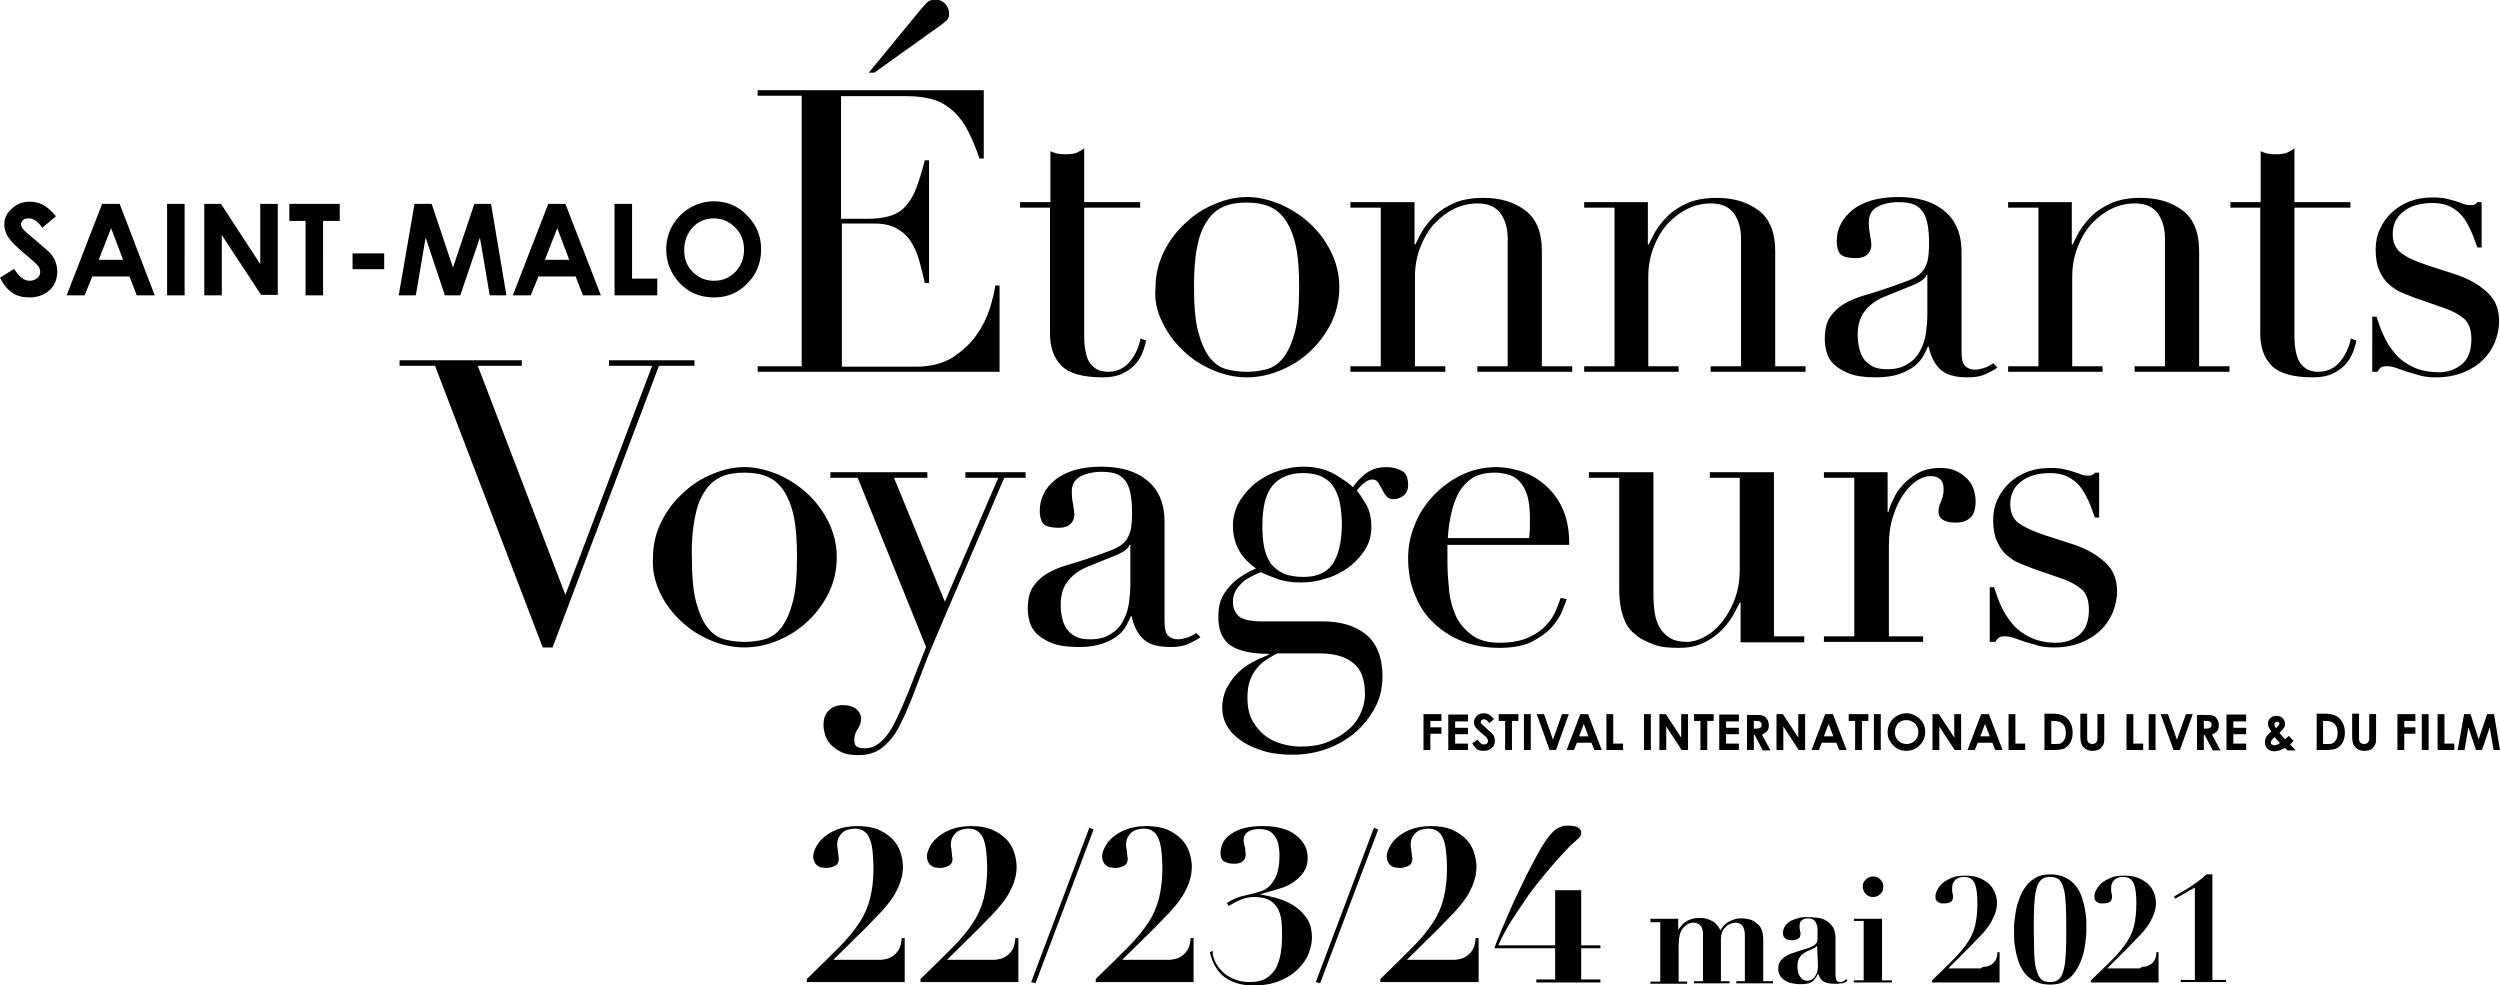 <?xml version="1.0" encoding="utf-8"?>
<!-- Generator: Adobe Illustrator 24.3.0, SVG Export Plug-In . SVG Version: 6.00 Build 0)  -->
<svg version="1.1" id="Calque_1" xmlns="http://www.w3.org/2000/svg" xmlns:xlink="http://www.w3.org/1999/xlink" x="0px" y="0px"
	 viewBox="0 0 585 230.5" style="enable-background:new 0 0 585 230.5;" xml:space="preserve">
<g>
	<g>
		<path d="M576.6,167.1l-1.5,8.4h1.6l0.9-5.3l1.8,5.3h1.4l1.8-5.3l0.9,5.3h1.5l-1.4-8.4H582l-2,5.9l-1.9-5.9H576.6z M570.4,167.1
			v8.4h3.9V174H572v-6.9H570.4z M566.7,175.5h1.6v-8.4h-1.6V175.5z M561,167.1v8.4h1.6v-3.8h2.6v-1.5h-2.6v-1.5h2.6v-1.6H561z
			 M550.4,167.1v5c0,1,0.1,1.7,0.3,2.1c0.2,0.4,0.5,0.8,1,1.1c0.4,0.3,1,0.4,1.6,0.4c0.5,0,0.9-0.1,1.2-0.2c0.4-0.1,0.7-0.4,0.9-0.7
			c0.3-0.3,0.4-0.6,0.5-0.9c0.1-0.3,0.1-0.9,0.1-1.8v-5h-1.6v5.2c0,0.6,0,0.9-0.1,1.1c-0.1,0.2-0.2,0.4-0.4,0.5
			c-0.2,0.1-0.4,0.2-0.7,0.2c-0.3,0-0.5-0.1-0.7-0.2c-0.2-0.1-0.3-0.3-0.4-0.5c-0.1-0.2-0.1-0.5-0.1-1v-5.4H550.4z M543.6,168.7h0.5
			c1,0,1.7,0.2,2.2,0.7c0.5,0.5,0.7,1.2,0.7,2.1c0,0.6-0.1,1.1-0.3,1.5c-0.2,0.4-0.5,0.7-0.8,0.9c-0.3,0.2-0.9,0.2-1.6,0.2h-0.7
			V168.7z M542.1,167.1v8.4h1.9c1.1,0,1.9-0.1,2.3-0.2c0.4-0.1,0.9-0.4,1.2-0.7c0.4-0.4,0.7-0.8,0.9-1.4c0.2-0.5,0.3-1.1,0.3-1.8
			c0-0.9-0.2-1.7-0.6-2.4c-0.4-0.7-0.9-1.2-1.5-1.5c-0.6-0.3-1.5-0.5-2.7-0.5H542.1z M533.5,173.9c-0.5,0.3-0.9,0.5-1.3,0.5
			c-0.2,0-0.4-0.1-0.6-0.2c-0.2-0.1-0.2-0.3-0.2-0.5c0-0.4,0.3-0.8,0.9-1.2C532.8,173.1,533.2,173.6,533.5,173.9 M532.6,170.4
			c-0.3-0.4-0.4-0.7-0.4-0.9c0-0.1,0-0.2,0.2-0.4c0.1-0.1,0.2-0.2,0.4-0.2c0.2,0,0.3,0,0.4,0.1c0.1,0.1,0.2,0.2,0.2,0.4
			C533.2,169.7,533,170,532.6,170.4 M535.6,172.2c-0.5,0.4-0.8,0.7-0.9,0.8c-0.2-0.2-0.6-0.7-1.3-1.5c0.6-0.6,0.9-1,1.1-1.3
			c0.2-0.3,0.2-0.6,0.2-0.9c0-0.4-0.2-0.8-0.5-1.2c-0.4-0.4-0.9-0.6-1.5-0.6c-0.6,0-1.2,0.2-1.5,0.6c-0.4,0.4-0.5,0.8-0.5,1.2
			c0,0.6,0.3,1.2,0.8,1.9c-0.6,0.4-0.9,0.8-1.2,1.2c-0.2,0.4-0.3,0.8-0.3,1.3c0,0.6,0.2,1.1,0.6,1.5c0.4,0.4,0.9,0.6,1.6,0.6
			c0.8,0,1.6-0.3,2.5-0.8l0.6,0.6h1.9l-1.3-1.4l0.4-0.4l0.4-0.4L535.6,172.2z M521,167.1v8.4h4.6V174h-3v-2.2h3v-1.5h-3v-1.5h3v-1.6
			H521z M515.7,170.4v-1.7h0.4c0.4,0,0.7,0,0.9,0.1c0.2,0.1,0.3,0.2,0.4,0.3c0.1,0.1,0.1,0.3,0.1,0.5c0,0.3-0.1,0.5-0.3,0.7
			c-0.2,0.1-0.5,0.2-1.1,0.2H515.7z M514.1,167.1v8.4h1.6V172h0.2l1.9,3.6h1.8l-2-3.7c0.5-0.2,0.9-0.5,1.2-0.8
			c0.3-0.4,0.4-0.8,0.4-1.4c0-0.5-0.1-1-0.4-1.4c-0.2-0.4-0.5-0.7-0.9-0.8c-0.4-0.2-1.1-0.2-2-0.2H514.1z M505.6,167.1l3,8.4h1.5
			l3-8.4h-1.6l-2.1,6l-2.1-6H505.6z M502.8,175.5h1.6v-8.4h-1.6V175.5z M497.6,167.1v8.4h3.9V174h-2.3v-6.9H497.6z M486.8,167.1v5
			c0,1,0.1,1.7,0.3,2.1c0.2,0.4,0.5,0.8,1,1.1c0.4,0.3,1,0.4,1.6,0.4c0.5,0,0.9-0.1,1.2-0.2c0.4-0.1,0.7-0.4,0.9-0.7
			c0.3-0.3,0.4-0.6,0.5-0.9c0.1-0.3,0.1-0.9,0.1-1.8v-5h-1.6v5.2c0,0.6,0,0.9-0.1,1.1c-0.1,0.2-0.2,0.4-0.4,0.5
			c-0.2,0.1-0.4,0.2-0.7,0.2c-0.3,0-0.5-0.1-0.7-0.2c-0.2-0.1-0.3-0.3-0.4-0.5c-0.1-0.2-0.1-0.5-0.1-1v-5.4H486.8z M480,168.7h0.5
			c1,0,1.7,0.2,2.2,0.7c0.5,0.5,0.7,1.2,0.7,2.1c0,0.6-0.1,1.1-0.3,1.5c-0.2,0.4-0.5,0.7-0.8,0.9c-0.3,0.2-0.9,0.2-1.6,0.2H480
			V168.7z M478.4,167.1v8.4h1.9c1.1,0,1.9-0.1,2.3-0.2c0.4-0.1,0.9-0.4,1.2-0.7c0.4-0.4,0.7-0.8,0.9-1.4c0.2-0.5,0.3-1.1,0.3-1.8
			c0-0.9-0.2-1.7-0.6-2.4c-0.4-0.7-0.9-1.2-1.5-1.5c-0.6-0.3-1.5-0.5-2.7-0.5H478.4z M470,167.1v8.4h3.9V174h-2.3v-6.9H470z
			 M464.5,169.4l1.1,2.9h-2.2L464.5,169.4z M463.6,167.1l-3.2,8.4h1.7l0.7-1.7h3.4l0.7,1.7h1.7l-3.2-8.4H463.6z M452.2,167.1v8.4
			h1.6V170l3.6,5.5h1.5v-8.4h-1.6v5.5l-3.6-5.5H452.2z M446.1,168.5c0.8,0,1.4,0.3,2,0.8c0.5,0.6,0.8,1.2,0.8,2c0,0.8-0.3,1.5-0.8,2
			c-0.5,0.5-1.2,0.8-1.9,0.8c-0.7,0-1.3-0.2-1.8-0.6c-0.7-0.6-1-1.3-1-2.2c0-0.8,0.3-1.5,0.8-2.1
			C444.6,168.8,445.3,168.5,446.1,168.5 M446.1,166.9c-0.8,0-1.5,0.2-2.2,0.6c-0.7,0.4-1.2,0.9-1.6,1.6c-0.4,0.7-0.6,1.4-0.6,2.2
			c0,1.2,0.4,2.2,1.3,3.1c0.8,0.9,1.9,1.3,3.1,1.3c1.2,0,2.2-0.4,3.1-1.3c0.8-0.8,1.3-1.9,1.3-3.1c0-1.2-0.4-2.3-1.3-3.1
			C448.3,167.4,447.3,166.9,446.1,166.9 M438.5,175.5h1.6v-8.4h-1.6V175.5z M432.6,167.1v1.6h1.5v6.8h1.6v-6.8h1.5v-1.6H432.6z
			 M427.9,169.4l1.1,2.9h-2.2L427.9,169.4z M427.1,167.1l-3.2,8.4h1.7l0.7-1.7h3.4l0.7,1.7h1.7l-3.2-8.4H427.1z M415.7,167.1v8.4
			h1.6V170l3.6,5.5h1.5v-8.4h-1.6v5.5l-3.6-5.5H415.7z M410.4,170.4v-1.7h0.4c0.4,0,0.7,0,0.9,0.1c0.2,0.1,0.3,0.2,0.4,0.3
			c0.1,0.1,0.1,0.3,0.1,0.5c0,0.3-0.1,0.5-0.3,0.7c-0.2,0.1-0.5,0.2-1.1,0.2H410.4z M408.8,167.1v8.4h1.6V172h0.2l1.9,3.6h1.8
			l-2-3.7c0.5-0.2,0.9-0.5,1.2-0.8c0.3-0.4,0.4-0.8,0.4-1.4c0-0.5-0.1-1-0.4-1.4c-0.2-0.4-0.6-0.7-0.9-0.8c-0.4-0.2-1.1-0.2-2-0.2
			H408.8z M402.3,167.1v8.4h4.6V174h-3v-2.2h3v-1.5h-3v-1.5h3v-1.6H402.3z M396.4,167.1v1.6h1.5v6.8h1.6v-6.8h1.5v-1.6H396.4z
			 M388.3,167.1v8.4h1.6V170l3.6,5.5h1.5v-8.4h-1.6v5.5l-3.6-5.5H388.3z M384.7,175.5h1.6v-8.4h-1.6V175.5z M375.9,167.1v8.4h3.9
			V174h-2.3v-6.9H375.9z M370.6,169.4l1.1,2.9h-2.2L370.6,169.4z M369.8,167.1l-3.2,8.4h1.7l0.7-1.7h3.4l0.7,1.7h1.7l-3.2-8.4H369.8
			z M359.6,167.1l3,8.4h1.5l3-8.4h-1.6l-2.1,6l-2.1-6H359.6z M356.6,175.5h1.6v-8.4h-1.6V175.5z M350.7,167.1v1.6h1.5v6.8h1.6v-6.8
			h1.5v-1.6H350.7z M349.6,168.3c-0.4-0.5-0.8-0.9-1.2-1.1c-0.4-0.2-0.8-0.3-1.2-0.3c-0.7,0-1.2,0.2-1.6,0.6
			c-0.4,0.4-0.7,0.9-0.7,1.5c0,0.4,0.1,0.8,0.4,1.2c0.3,0.4,0.9,1,1.8,1.7c0.5,0.4,0.8,0.7,0.9,0.9c0.1,0.2,0.2,0.4,0.2,0.6
			c0,0.2-0.1,0.4-0.3,0.6c-0.2,0.2-0.4,0.2-0.7,0.2c-0.5,0-1-0.4-1.4-1.1l-1.3,0.8c0.3,0.6,0.7,1.1,1.1,1.4c0.4,0.3,1,0.4,1.6,0.4
			c0.8,0,1.4-0.2,1.9-0.7c0.5-0.4,0.7-1,0.7-1.7c0-0.4-0.1-0.7-0.2-1c-0.1-0.3-0.4-0.6-0.7-0.9c-0.1-0.1-0.5-0.4-1.1-1
			c-0.7-0.6-1-0.9-1.2-1.1c-0.1-0.1-0.1-0.3-0.1-0.4c0-0.1,0.1-0.3,0.2-0.4c0.1-0.1,0.3-0.2,0.5-0.2c0.4,0,0.9,0.3,1.3,0.9
			L349.6,168.3z M338.9,167.1v8.4h4.6V174h-3v-2.2h3v-1.5h-3v-1.5h3v-1.6H338.9z M333.1,167.1v8.4h1.6v-3.8h2.6v-1.5h-2.6v-1.5h2.6
			v-1.6H333.1z"/>
		<path d="M465.9,150.2h1c0.2-0.3,0.4-0.6,0.7-0.9c0.3-0.3,0.8-0.4,1.5-0.4c0.7,0,1.4,0.1,2.2,0.4c0.8,0.3,1.7,0.6,2.6,0.9
			c1,0.3,2,0.6,3.1,0.9c1.1,0.3,2.4,0.4,3.7,0.4c2.3,0,4.4-0.4,6.2-1.1c1.8-0.7,3.4-1.7,4.6-2.9c1.3-1.2,2.2-2.6,2.9-4.2
			c0.6-1.6,1-3.2,1-4.9c0-2.8-0.9-5.1-2.8-6.8c-1.8-1.7-4.2-3.1-7.1-4.1l-6.8-2.2c-2.7-0.9-4.8-1.8-6.2-2.8c-1.4-1-2.1-2.5-2.1-4.5
			c0-2.2,0.8-4,2.5-5.3c1.6-1.3,3.9-2,6.9-2c1.5,0,2.9,0.3,4,0.8c1.1,0.6,2.1,1.3,2.9,2.3c0.8,1,1.4,2.1,2,3.4
			c0.6,1.3,1,2.6,1.5,3.9h1v-10.5h-1c-0.3,0.5-0.8,0.7-1.5,0.7c-0.7,0-1.3-0.1-1.8-0.3c-0.5-0.2-1-0.4-1.7-0.6
			c-0.6-0.2-1.3-0.4-2.2-0.6c-0.8-0.2-1.9-0.3-3.3-0.3c-1.9,0-3.7,0.3-5.3,0.9c-1.6,0.6-3,1.5-4.2,2.6c-1.2,1.1-2.1,2.4-2.8,3.9
			c-0.7,1.5-1,3.1-1,4.8c0,2,0.3,3.7,0.9,5c0.6,1.3,1.3,2.4,2.3,3.2c0.9,0.8,1.9,1.5,3,1.9c1.1,0.5,2.1,0.8,3,1.2l7.2,2.5
			c1.6,0.6,3,1.3,4.2,2.3c1.2,1,1.8,2.6,1.8,4.9c0,2.7-0.8,4.7-2.3,5.9c-1.5,1.2-3.3,1.8-5.3,1.8c-2.3,0-4.3-0.4-6-1.2
			c-1.7-0.8-3.1-1.8-4.2-3.1c-1.1-1.3-2-2.7-2.7-4.2c-0.7-1.5-1.2-3-1.7-4.5h-1V150.2z M426.9,150.2h23.1v-1.3h-8v-21.2
			c0-2.6,0.3-4.9,1-6.9c0.6-2,1.4-3.7,2.4-5.1c1-1.4,2-2.5,3.1-3.2c1.1-0.7,2.2-1.1,3.1-1.1c2.2,0,3.2,1,3.2,3
			c0,0.8-0.1,1.4-0.2,1.8c-0.1,0.4-0.3,0.8-0.4,1.2c-0.2,0.3-0.3,0.7-0.4,1c-0.1,0.3-0.2,0.8-0.2,1.3c0,1.7,1.4,2.6,4.1,2.6
			c1.2,0,2.3-0.3,3.2-1c0.9-0.7,1.4-2,1.4-4.1c0-0.9-0.2-1.8-0.5-2.8c-0.3-0.9-0.8-1.7-1.5-2.4c-0.7-0.7-1.5-1.3-2.6-1.8
			c-1-0.5-2.3-0.7-3.7-0.7c-2,0-3.7,0.4-5,1.1c-1.4,0.7-2.6,1.7-3.6,2.7c-1,1.1-1.8,2.2-2.3,3.4c-0.6,1.2-1,2.2-1.2,3.1h-0.2v-9.3
			h-14.9v1.3h7.1v37.1h-7.1V150.2z M422.2,148.9h-7.1v-38.4h-15v1.3h7v21.5c0,2.6-0.4,4.9-1.2,7c-0.8,2.1-1.8,3.8-3,5.3
			c-1.2,1.5-2.5,2.6-4,3.4c-1.4,0.8-2.9,1.2-4.2,1.2c-1.6,0-2.9-0.3-3.9-0.9c-1-0.6-1.8-1.4-2.4-2.4c-0.6-1-1-2.2-1.2-3.6
			c-0.2-1.4-0.3-2.8-0.3-4.4v-28.4h-15.1v1.3h7.1v26.3c0,1.8,0.2,3.4,0.5,4.7c0.3,1.3,0.7,2.3,1.1,3.1c0.4,0.8,0.9,1.4,1.4,1.9
			c0.5,0.5,1,0.8,1.4,1.2c0.9,0.6,2.1,1.2,3.6,1.8c1.5,0.6,3.5,0.8,6,0.8c2,0,3.8-0.3,5.3-1c1.5-0.6,2.8-1.5,4-2.5
			c1.1-1,2.1-2.2,2.9-3.4c0.8-1.3,1.4-2.5,2-3.7h0.2v9.3h14.9V148.9z M367.2,127.2c0-3.4-0.6-6.2-1.7-8.5c-1.1-2.3-2.6-4.1-4.3-5.5
			c-1.7-1.4-3.5-2.4-5.5-3c-2-0.6-3.8-0.9-5.5-0.9c-2.9,0-5.6,0.6-8.1,1.8c-2.5,1.2-4.7,2.8-6.6,4.8c-1.9,2-3.4,4.2-4.4,6.8
			c-1.1,2.6-1.6,5.2-1.6,7.9c0,3.1,0.5,6,1.6,8.6c1,2.6,2.5,4.8,4.4,6.6c1.9,1.8,4.2,3.3,6.8,4.3s5.5,1.5,8.6,1.5
			c3.1,0,5.6-0.5,7.5-1.4c1.9-1,3.5-2.1,4.6-3.3c1.1-1.3,2-2.5,2.5-3.8c0.5-1.3,0.9-2.2,1.1-2.9l-1.4-0.3c-0.2,0.7-0.6,1.7-1.1,2.9
			c-0.5,1.2-1.2,2.3-2.3,3.5c-1,1.1-2.4,2.1-4.2,2.9c-1.8,0.8-4,1.2-6.7,1.2c-2.7,0-4.9-0.6-6.5-1.8c-1.6-1.2-2.9-2.7-3.7-4.4
			c-0.8-1.8-1.4-3.8-1.6-6c-0.2-2.2-0.4-4.3-0.4-6.4c0-1,0-1.8,0-2.4c0-0.6,0-1.3,0-1.9H367.2z M338.8,125.9c0.1-2,0.4-4,0.8-5.8
			c0.4-1.8,1-3.5,1.8-4.9c0.8-1.4,1.9-2.5,3.2-3.4c1.4-0.8,3.1-1.2,5.2-1.2c1.2,0,2.3,0.2,3.3,0.5c1,0.3,1.9,0.9,2.6,1.7
			c0.7,0.8,1.3,1.9,1.7,3.2c0.4,1.4,0.6,3.1,0.6,5.2v2.3c0,0.7-0.1,1.5-0.2,2.4H338.8z M287.9,151c1.9,1.3,4.9,2,9,2v0.2
			c-1.3,0.5-2.6,1.1-3.9,1.8c-1.3,0.7-2.5,1.6-3.5,2.6c-1,1-1.8,2.2-2.5,3.5c-0.6,1.3-1,2.8-1,4.4c0,1.7,0.4,3.2,1.2,4.5
			c0.8,1.4,2,2.5,3.5,3.5c1.5,1,3.2,1.7,5.2,2.3c2,0.6,4.2,0.8,6.6,0.8c2.7,0,5.2-0.4,7.8-1.3c2.5-0.9,4.8-2.2,6.7-3.8
			c1.9-1.6,3.5-3.6,4.7-5.8c1.2-2.2,1.8-4.7,1.8-7.4c0-4.4-1.3-7.7-3.8-9.8c-2.6-2.1-6-3.1-10.3-3.1h-14.6c-0.8,0-1.6-0.1-2.3-0.2
			c-0.7-0.1-1.4-0.3-2-0.6c-0.6-0.3-1.1-0.8-1.4-1.4c-0.4-0.6-0.6-1.4-0.6-2.3c0-1,0.2-1.9,0.6-2.6c0.4-0.8,1-1.4,1.6-2
			c0.6-0.6,1.4-1,2.1-1.4c0.8-0.4,1.5-0.7,2.2-1c0.9,0.4,2.1,0.9,3.7,1.5c1.6,0.6,3.5,0.9,5.6,0.9c2.1,0,4.1-0.3,6.2-1
			c2-0.6,3.8-1.6,5.3-2.7c1.5-1.2,2.7-2.5,3.7-4.1c0.9-1.5,1.4-3.2,1.4-5.1c0-2.2-0.4-4.1-1.3-5.5c-0.9-1.5-1.6-2.5-2.1-3.1
			c0.5-0.7,1.1-1.3,1.7-1.8c0.6-0.5,1.3-0.8,1.9-0.8c0.6,0,1.1,0.2,1.4,0.7c0.3,0.5,0.6,1,0.9,1.6c0.3,0.6,0.6,1.1,1,1.6
			c0.4,0.5,1,0.7,1.8,0.7c0.7,0,1.5-0.3,2.2-0.8c0.7-0.6,1.1-1.4,1.1-2.5c0-1.7-0.5-2.9-1.6-3.4c-1-0.5-2.2-0.8-3.4-0.8
			c-2,0-3.6,0.5-4.9,1.5c-1.3,1-2.3,2.1-3,3.2c-0.9-0.9-2.4-1.9-4.4-3.1c-2-1.1-4.4-1.7-7.2-1.7c-1.8,0-3.7,0.3-5.6,0.9
			c-1.9,0.6-3.7,1.5-5.3,2.7c-1.6,1.2-2.9,2.7-4,4.4c-1,1.7-1.6,3.7-1.6,5.8c0,4.2,1.8,7.5,5.4,10c-0.8,0.4-1.7,0.8-2.7,1.4
			c-1,0.6-2,1.3-2.9,2.2c-0.9,0.9-1.7,1.9-2.3,3.1c-0.6,1.2-0.9,2.6-0.9,4.3C285,147.4,286,149.6,287.9,151 M311.8,132
			c-1.4,2-3.6,3-6.8,3c-1.9,0-3.5-0.3-4.7-0.8c-1.2-0.6-2.2-1.4-3-2.4c-0.7-1.1-1.2-2.4-1.5-3.8c-0.3-1.5-0.4-3.1-0.4-5
			c0-4.4,0.8-7.5,2.4-9.4c1.6-1.9,4-2.9,7.1-2.9c2,0,3.7,0.4,4.9,1.1s2.1,1.7,2.7,2.9c0.6,1.2,1,2.5,1.2,4c0.2,1.4,0.3,2.9,0.3,4.3
			C313.9,127,313.2,130,311.8,132 M308.9,152.9c3.3,0,5.8,0.7,7.7,2.2c1.9,1.4,2.8,3.9,2.8,7.4c0,1.6-0.4,3.1-1.1,4.6
			c-0.7,1.5-1.7,2.8-3.1,3.9c-1.3,1.1-2.9,2-4.7,2.7c-1.8,0.7-3.8,1-6.1,1c-1.4,0-2.9-0.2-4.3-0.6c-1.5-0.4-2.8-1-4-1.9
			c-1.2-0.9-2.2-2.1-3-3.5c-0.8-1.4-1.2-3.3-1.2-5.5c0-1.6,0.2-2.9,0.6-4c0.4-1.1,0.9-2,1.6-2.8c0.6-0.8,1.4-1.5,2.2-2
			c0.8-0.5,1.6-1,2.5-1.5H308.9z M279.9,148.1c-0.7,0.5-1.4,0.9-2.1,1.1c-0.7,0.2-1.4,0.4-2.1,0.4c-1,0-1.8-0.3-2.4-0.9
			c-0.6-0.6-0.8-1.8-0.8-3.6v-23c0-1.7-0.2-3.3-0.7-4.8c-0.5-1.5-1.3-2.9-2.5-4.1c-1.2-1.2-2.7-2.2-4.6-2.9
			c-1.9-0.7-4.3-1.1-7.1-1.1c-2.3,0-4.4,0.3-6.2,0.8c-1.8,0.6-3.3,1.3-4.5,2.3c-1.2,1-2.1,2-2.7,3.3c-0.6,1.2-0.9,2.5-0.9,3.9
			c0,1.2,0.2,2.1,0.7,2.9c0.5,0.7,1.8,1.1,3.8,1.1c1.2,0,2.1-0.3,2.7-0.9c0.6-0.6,0.9-1.3,0.9-2.2c0-0.5-0.1-1.2-0.3-2.3
			c-0.2-1-0.3-2-0.3-3.1c0-1.6,0.7-2.8,2-3.5c1.3-0.7,3-1.1,5-1.1c1.5,0,2.8,0.2,3.7,0.6c0.9,0.4,1.6,1.1,2.1,1.9
			c0.5,0.8,0.8,1.8,1,3c0.2,1.2,0.3,2.5,0.3,4c0,1.8-0.1,3.3-0.4,4.4c-0.3,1.1-0.8,2-1.5,2.7c-0.7,0.7-1.8,1.3-3.1,1.8
			c-1.3,0.5-3,1.1-5,1.8c-1.7,0.6-3.4,1.1-5.1,1.6c-1.7,0.5-3.2,1.1-4.6,1.9c-1.4,0.8-2.5,1.8-3.4,3.1c-0.9,1.3-1.3,3-1.3,5.2
			c0,0.9,0.1,1.9,0.4,3c0.3,1.1,0.8,2,1.7,2.9c0.9,0.9,2.1,1.6,3.6,2.2c1.5,0.6,3.6,0.9,6.2,0.9c2.3,0,4.2-0.3,5.6-0.8
			c1.5-0.5,2.7-1.2,3.6-1.9s1.6-1.6,2-2.4c0.4-0.8,0.8-1.5,1-2.1h0.2c0.5,2.3,1.4,4.1,2.7,5.3c1.3,1.3,3.5,1.9,6.4,1.9
			c1.6,0,3-0.2,4.1-0.7c1.1-0.5,2.1-1,2.9-1.6L279.9,148.1z M264.5,136.8c0,1.2-0.1,2.6-0.3,4.1c-0.2,1.5-0.6,2.9-1.3,4.2
			c-0.6,1.3-1.6,2.4-2.9,3.2c-1.3,0.9-2.9,1.3-4.9,1.3c-1.4,0-2.6-0.2-3.5-0.7c-0.9-0.5-1.6-1.1-2.1-1.9c-0.5-0.8-0.8-1.6-1-2.6
			c-0.2-1-0.3-1.9-0.3-2.9c0-2.2,0.5-4,1.6-5.4c1-1.4,2.6-2.6,4.5-3.4l6.9-2.8c1.9-0.8,2.9-1.6,3.1-2.4h0.2V136.8z M194.3,111.8h6.4
			l16,39.6l-4.1,10.4c-1,2.5-1.9,4.5-2.7,6.2c-0.8,1.7-1.6,3.1-2.4,4.1c-0.8,1-1.6,1.8-2.5,2.3c-0.8,0.5-1.7,0.7-2.7,0.7
			c-0.7,0-1.3-0.1-1.8-0.4c-0.4-0.2-0.6-0.8-0.6-1.6c0-0.9,0.3-1.8,0.8-2.5c0.5-0.8,0.8-1.6,0.8-2.4c0-0.6-0.2-1.1-0.5-1.6
			c-0.3-0.4-0.7-0.8-1.1-1c-0.4-0.2-0.9-0.4-1.4-0.5c-0.5-0.1-1-0.1-1.4-0.1c-1.2,0-2.3,0.4-3.1,1.2c-0.9,0.8-1.3,1.9-1.3,3.5
			c0,0.6,0.1,1.2,0.3,2c0.2,0.8,0.6,1.6,1.2,2.3c0.6,0.7,1.5,1.4,2.5,1.9c1.1,0.6,2.5,0.8,4.3,0.8c1.5,0,2.8-0.3,3.9-0.8
			c1.1-0.5,2.1-1.3,3.1-2.4c1-1,1.9-2.4,2.7-4.1c0.9-1.7,1.7-3.6,2.6-5.8c1-2.7,2.1-5.4,3.1-8.1c1-2.7,2.2-5.3,3.3-8l15.3-35.7h5
			v-1.3h-14.1v1.3h7.7l-12.5,29l-11.9-29h7.8v-1.3h-22.7V111.8z M154.4,138.6c1.2,2.6,2.9,4.8,4.9,6.7c2,1.9,4.3,3.4,6.9,4.5
			c2.6,1.1,5.2,1.7,8,1.7c2.7,0,5.4-0.6,8-1.7c2.6-1.1,4.9-2.6,6.9-4.5c2-1.9,3.6-4.1,4.9-6.7c1.2-2.6,1.8-5.3,1.8-8.2
			c0-3-0.7-5.8-2-8.4c-1.3-2.6-3-4.8-5.1-6.7c-2.1-1.9-4.4-3.3-6.9-4.4c-2.6-1-5.1-1.6-7.5-1.6c-2.5,0-5,0.5-7.5,1.6
			c-2.6,1-4.9,2.5-6.9,4.4c-2.1,1.9-3.8,4.1-5.1,6.7c-1.3,2.6-2,5.4-2,8.4C152.6,133.3,153.2,136,154.4,138.6 M162.6,121.1
			c0.5-2.5,1.2-4.5,2.3-6.1c1-1.6,2.3-2.7,3.8-3.4c1.5-0.7,3.4-1,5.5-1c2.1,0,3.9,0.3,5.5,1c1.5,0.7,2.8,1.8,3.8,3.4
			c1,1.6,1.8,3.6,2.3,6.1c0.5,2.5,0.7,5.6,0.7,9.3c0,4.4-0.3,7.9-1,10.5c-0.7,2.6-1.6,4.6-2.7,6c-1.1,1.4-2.4,2.3-3.9,2.7
			c-1.5,0.4-3.1,0.6-4.7,0.6c-1.7,0-3.2-0.2-4.7-0.6c-1.5-0.4-2.8-1.3-3.9-2.7c-1.1-1.4-2-3.4-2.7-6c-0.7-2.6-1-6.1-1-10.5
			C161.8,126.7,162.1,123.6,162.6,121.1 M93.5,85.6h8.3l25.2,65.9h2.3l24.9-65.9h8.3v-1.3h-20v1.3h10.1l-20.3,53.6l-20.5-53.6h10.3
			v-1.3H93.5V85.6z"/>
		<path d="M555.3,87h1c0.2-0.3,0.4-0.6,0.7-0.9c0.3-0.3,0.8-0.4,1.5-0.4c0.7,0,1.4,0.1,2.2,0.4c0.8,0.3,1.7,0.6,2.6,0.9
			c1,0.3,2,0.6,3.1,0.9c1.1,0.3,2.4,0.4,3.7,0.4c2.3,0,4.4-0.4,6.2-1.1c1.8-0.7,3.4-1.7,4.6-2.9c1.3-1.2,2.2-2.6,2.9-4.2
			c0.6-1.6,1-3.2,1-4.9c0-2.8-0.9-5.1-2.8-6.8c-1.8-1.7-4.2-3.1-7.1-4.1l-6.8-2.2c-2.7-0.9-4.8-1.8-6.1-2.8c-1.4-1-2.1-2.5-2.1-4.5
			c0-2.2,0.8-4,2.5-5.3c1.6-1.3,3.9-2,6.9-2c1.5,0,2.9,0.3,4,0.8c1.1,0.6,2.1,1.3,2.9,2.3c0.8,1,1.4,2.1,2,3.4
			c0.6,1.3,1,2.6,1.5,3.9h1V47.3h-1c-0.3,0.5-0.8,0.7-1.5,0.7c-0.7,0-1.3-0.1-1.8-0.3c-0.5-0.2-1-0.4-1.7-0.6
			c-0.6-0.2-1.3-0.4-2.2-0.6c-0.8-0.2-1.9-0.3-3.3-0.3c-1.9,0-3.7,0.3-5.3,0.9c-1.6,0.6-3,1.5-4.2,2.6c-1.2,1.1-2.1,2.4-2.8,3.9
			c-0.7,1.5-1,3.1-1,4.8c0,2,0.3,3.7,0.9,5c0.6,1.3,1.3,2.4,2.3,3.2c0.9,0.8,1.9,1.5,3,1.9c1.1,0.5,2.1,0.8,3,1.2l7.2,2.5
			c1.6,0.6,3,1.3,4.2,2.3c1.2,1,1.8,2.6,1.8,4.9c0,2.7-0.8,4.7-2.3,5.9c-1.5,1.2-3.3,1.8-5.3,1.8c-2.3,0-4.3-0.4-6-1.2
			c-1.7-0.8-3.1-1.8-4.2-3.1c-1.1-1.3-2-2.7-2.7-4.2c-0.7-1.5-1.2-3-1.7-4.5h-1V87z M521.8,48.6h7.1v29.4c0,3.3,0.9,5.8,2.7,7.6
			c1.8,1.8,5,2.7,9.7,2.7c1.8,0,3.4-0.3,4.6-0.9c1.2-0.6,2.2-1.3,3-2.2c0.8-0.9,1.3-1.8,1.7-2.8c0.4-1,0.6-1.9,0.8-2.7l-1.3-0.5
			c-0.4,2-1.2,3.8-2.5,5.4c-1.3,1.6-3.1,2.4-5.2,2.4c-0.6,0-1.2-0.1-1.9-0.3c-0.6-0.2-1.2-0.6-1.8-1.2c-0.6-0.6-1-1.4-1.3-2.5
			c-0.3-1.1-0.5-2.5-0.5-4.2V48.6H550v-1.3h-13.1V34.7c-0.6,0.5-1.3,0.8-1.9,1.1c-0.7,0.2-1.5,0.3-2.4,0.3c-1,0-1.8-0.1-2.2-0.2
			c-0.4-0.1-0.9-0.3-1.4-0.5v11.9h-7.1V48.6z M469.8,87H492v-1.3h-7.1V64.8c0-2.5,0.4-4.7,1.2-6.8c0.8-2.1,1.8-3.9,3.2-5.5
			c1.4-1.5,2.9-2.7,4.7-3.6c1.8-0.9,3.7-1.3,5.6-1.3c2.4,0,4.2,0.8,5.3,2.3c1.1,1.5,1.7,3.5,1.7,5.9v29.9h-7.1V87h22.2v-1.3h-7.1
			v-27c0-4.3-1.3-7.5-3.8-9.4c-2.6-2-5.9-3-9.9-3c-2.7,0-4.9,0.4-6.8,1.2c-1.8,0.8-3.4,1.8-4.6,3c-1.2,1.2-2.2,2.4-2.9,3.6
			c-0.7,1.2-1.2,2.3-1.6,3.1h-0.2v-9.9h-14.9v1.3h7.1v37.1h-7.1V87z M466.4,85c-0.7,0.5-1.4,0.9-2.1,1.1c-0.7,0.2-1.4,0.4-2.1,0.4
			c-1,0-1.8-0.3-2.4-0.9c-0.6-0.6-0.8-1.8-0.8-3.6v-23c0-1.7-0.2-3.3-0.7-4.8c-0.5-1.5-1.3-2.9-2.5-4.1c-1.2-1.2-2.7-2.2-4.6-2.9
			c-1.9-0.7-4.3-1.1-7.1-1.1c-2.3,0-4.4,0.3-6.2,0.8c-1.8,0.6-3.3,1.3-4.5,2.3c-1.2,1-2.1,2.1-2.7,3.3c-0.6,1.2-0.9,2.5-0.9,3.9
			c0,1.2,0.2,2.1,0.7,2.9c0.5,0.7,1.8,1.1,3.8,1.1c1.2,0,2.1-0.3,2.7-0.9c0.6-0.6,0.9-1.3,0.9-2.2c0-0.5-0.1-1.2-0.3-2.3
			c-0.2-1-0.3-2-0.3-3.1c0-1.6,0.7-2.8,2-3.5c1.3-0.7,3-1.1,5-1.1c1.5,0,2.8,0.2,3.7,0.6c0.9,0.4,1.6,1.1,2.1,1.9
			c0.5,0.8,0.8,1.8,1,3c0.2,1.2,0.3,2.5,0.3,4c0,1.8-0.1,3.3-0.4,4.4c-0.3,1.1-0.8,2-1.5,2.7c-0.7,0.7-1.8,1.3-3.1,1.8
			c-1.3,0.5-3,1.1-5,1.8c-1.7,0.6-3.4,1.1-5.1,1.6c-1.7,0.5-3.2,1.1-4.6,1.9c-1.4,0.8-2.5,1.8-3.4,3.1c-0.9,1.3-1.3,3-1.3,5.2
			c0,0.9,0.1,1.9,0.4,3c0.3,1.1,0.8,2.1,1.7,2.9c0.9,0.9,2.1,1.6,3.6,2.2c1.5,0.6,3.6,0.9,6.2,0.9c2.3,0,4.2-0.3,5.6-0.8
			c1.5-0.5,2.7-1.2,3.6-1.9c0.9-0.8,1.6-1.6,2-2.4c0.4-0.8,0.8-1.5,1-2.1h0.2c0.5,2.3,1.4,4.1,2.7,5.3c1.3,1.3,3.5,1.9,6.4,1.9
			c1.6,0,3-0.2,4.1-0.7c1.1-0.5,2.1-1,2.9-1.6L466.4,85z M451,73.6c0,1.2-0.1,2.6-0.3,4.1c-0.2,1.5-0.6,2.9-1.3,4.2
			c-0.6,1.3-1.6,2.4-2.9,3.2c-1.3,0.9-2.9,1.3-4.9,1.3c-1.4,0-2.6-0.2-3.5-0.7c-0.9-0.5-1.6-1.1-2.1-1.9c-0.5-0.8-0.8-1.6-1-2.6
			c-0.2-1-0.3-1.9-0.3-2.9c0-2.2,0.5-4,1.6-5.4c1-1.4,2.6-2.6,4.5-3.4l6.9-2.8c1.9-0.8,2.9-1.6,3.1-2.4h0.2V73.6z M370.6,87h22.2
			v-1.3h-7.1V64.8c0-2.5,0.4-4.7,1.2-6.8c0.8-2.1,1.8-3.9,3.2-5.5c1.4-1.5,2.9-2.7,4.7-3.6c1.8-0.9,3.7-1.3,5.6-1.3
			c2.4,0,4.2,0.8,5.3,2.3c1.1,1.5,1.7,3.5,1.7,5.9v29.9h-7.1V87h22.2v-1.3h-7.1v-27c0-4.3-1.3-7.5-3.8-9.4c-2.6-2-5.9-3-9.9-3
			c-2.7,0-4.9,0.4-6.8,1.2c-1.8,0.8-3.4,1.8-4.6,3c-1.2,1.2-2.2,2.4-2.9,3.6c-0.7,1.2-1.2,2.3-1.6,3.1h-0.2v-9.9h-14.9v1.3h7.1v37.1
			h-7.1V87z M316,87h22.2v-1.3h-7.1V64.8c0-2.5,0.4-4.7,1.2-6.8c0.8-2.1,1.8-3.9,3.2-5.5c1.4-1.5,2.9-2.7,4.7-3.6
			c1.8-0.9,3.7-1.3,5.6-1.3c2.4,0,4.2,0.8,5.3,2.3c1.1,1.5,1.7,3.5,1.7,5.9v29.9h-7.1V87h22.2v-1.3h-7.1v-27c0-4.3-1.3-7.5-3.8-9.4
			c-2.6-2-5.9-3-9.9-3c-2.7,0-4.9,0.4-6.8,1.2c-1.8,0.8-3.4,1.8-4.6,3c-1.2,1.2-2.2,2.4-2.9,3.6c-0.7,1.2-1.2,2.3-1.6,3.1h-0.2v-9.9
			H316v1.3h7.1v37.1H316V87z M272,75.4c1.2,2.6,2.9,4.8,4.9,6.7c2,1.9,4.3,3.4,6.9,4.5c2.6,1.1,5.2,1.7,8,1.7c2.7,0,5.4-0.6,8-1.7
			c2.6-1.1,4.9-2.6,6.9-4.5c2-1.9,3.6-4.1,4.9-6.7c1.2-2.6,1.8-5.3,1.8-8.2c0-3-0.7-5.8-2-8.4c-1.3-2.6-3-4.8-5.1-6.7
			c-2.1-1.9-4.4-3.3-6.9-4.4c-2.6-1-5.1-1.6-7.5-1.6c-2.5,0-5,0.5-7.5,1.6c-2.6,1-4.9,2.5-6.9,4.4c-2.1,1.9-3.8,4.1-5.1,6.7
			c-1.3,2.6-2,5.4-2,8.4C270.1,70.1,270.7,72.9,272,75.4 M280.1,57.9c0.5-2.5,1.2-4.5,2.3-6.1c1-1.6,2.3-2.7,3.8-3.4
			c1.5-0.7,3.4-1,5.5-1c2.1,0,3.9,0.3,5.5,1c1.5,0.7,2.8,1.8,3.8,3.4c1,1.6,1.8,3.6,2.3,6.1c0.5,2.5,0.7,5.6,0.7,9.3
			c0,4.4-0.3,7.9-1,10.5s-1.6,4.6-2.7,6c-1.1,1.4-2.4,2.3-3.9,2.7c-1.5,0.4-3.1,0.6-4.7,0.6s-3.2-0.2-4.7-0.6
			c-1.5-0.4-2.8-1.3-3.9-2.7c-1.1-1.4-2-3.4-2.7-6c-0.7-2.6-1-6.1-1-10.5C279.4,63.5,279.6,60.4,280.1,57.9 M238.6,48.6h7.1v29.4
			c0,3.3,0.9,5.8,2.7,7.6c1.8,1.8,5,2.7,9.7,2.7c1.8,0,3.4-0.3,4.6-0.9c1.2-0.6,2.2-1.3,3-2.2s1.3-1.8,1.7-2.8
			c0.4-1,0.6-1.9,0.8-2.7l-1.3-0.5c-0.4,2-1.2,3.8-2.5,5.4c-1.3,1.6-3.1,2.4-5.2,2.4c-0.6,0-1.2-0.1-1.9-0.3
			c-0.6-0.2-1.2-0.6-1.8-1.2c-0.6-0.6-1-1.4-1.3-2.5c-0.3-1.1-0.5-2.5-0.5-4.2V48.6h13.1v-1.3h-13.1V34.7c-0.6,0.5-1.3,0.8-1.9,1.1
			c-0.7,0.2-1.5,0.3-2.4,0.3c-1,0-1.8-0.1-2.2-0.2c-0.4-0.1-0.9-0.3-1.4-0.5v11.9h-7.1V48.6z M177.5,87h56.4V66.8h-1
			c-0.2,1.4-0.6,3.2-1.3,5.4c-0.7,2.2-1.7,4.2-3.1,6.2c-1.4,2-3.3,3.7-5.5,5.2c-2.3,1.4-5.1,2.2-8.5,2.2H197V52.3h7.5
			c2.2,0,4,0.4,5.4,1.2c1.4,0.8,2.5,1.8,3.3,3.1c0.8,1.3,1.5,2.8,1.9,4.4c0.5,1.7,0.9,3.4,1.3,5.2h1V37.5h-1c-0.7,2.8-1.4,5-2.1,6.8
			c-0.7,1.8-1.6,3.1-2.6,4.2c-1,1-2.2,1.7-3.7,2.1c-1.4,0.4-3.1,0.6-5.2,0.6h-6V22.5h15.4c2.5,0,4.7,0.3,6.5,0.9
			c1.8,0.6,3.3,1.6,4.6,2.8c1.3,1.3,2.4,2.8,3.3,4.6c0.9,1.8,1.8,3.9,2.6,6.3h1v-16h-52.9v1.3h10.3v63.3h-10.3V87z M203.3,17h1.3
			l15.8-11.3c0.3-0.2,0.7-0.6,1.1-0.9c0.4-0.4,0.6-0.9,0.6-1.6c0-0.9-0.3-1.6-0.9-2.3c-0.6-0.6-1.4-1-2.2-1c-0.9,0-1.6,0.2-2.1,0.7
			c-0.5,0.5-1.4,1.5-2.6,3L203.3,17z"/>
		<path d="M167,51.1c2,0,3.6,0.7,5,2.1c1.4,1.4,2.1,3.1,2.1,5.2c0,2.1-0.7,3.8-2,5.2c-1.4,1.4-3,2.1-5,2.1c-1.7,0-3.2-0.5-4.5-1.6
			c-1.7-1.4-2.5-3.3-2.5-5.6c0-2.1,0.7-3.9,2-5.3C163.4,51.8,165.1,51.1,167,51.1 M167.1,47.1c-2,0-3.8,0.5-5.6,1.5
			c-1.7,1-3.1,2.4-4.1,4.1c-1,1.7-1.5,3.6-1.5,5.7c0,3,1.1,5.7,3.2,7.9c2.1,2.2,4.8,3.3,8,3.3c3.1,0,5.7-1.1,7.8-3.3
			c2.1-2.1,3.2-4.8,3.2-7.9c0-3.2-1.1-5.8-3.3-8C172.7,48.2,170.1,47.1,167.1,47.1 M143.8,47.7v21.4h10v-3.9h-5.9V47.7H143.8z
			 M130.4,53.4l2.8,7.4h-5.7L130.4,53.4z M128.3,47.7L120,69.1h4.2l1.8-4.4h8.7l1.7,4.4h4.2l-8.3-21.4H128.3z M97,47.7l-3.7,21.4h4
			l2.3-13.5l4.5,13.5h3.6l4.6-13.5l2.3,13.5h3.9l-3.6-21.4H111l-5,14.9l-5-14.9H97z M82.5,63h7.4v-3.7h-7.4V63z M67.7,47.7v4h3.8
			v17.4h4.1V51.7h3.9v-4H67.7z M47.8,47.7v21.4h4.1V55l9.2,14H65V47.7h-4.1v14.1l-9.2-14.1H47.8z M39.1,69.1h4.1V47.7h-4.1V69.1z
			 M26,53.4l2.8,7.4h-5.7L26,53.4z M23.9,47.7l-8.3,21.4h4.2l1.8-4.4h8.7l1.7,4.4h4.2L28,47.7H23.9z M13.1,50.6
			c-1.1-1.3-2.1-2.2-3.1-2.7c-1-0.5-2-0.7-3-0.7c-1.7,0-3,0.5-4.2,1.6C1.6,49.8,1,51.1,1,52.5c0,1,0.3,2.1,1,3.1
			c0.7,1,2.2,2.5,4.5,4.4c1.2,1,2,1.7,2.4,2.2c0.4,0.5,0.5,1,0.5,1.5c0,0.5-0.2,1-0.7,1.4c-0.5,0.4-1.1,0.6-1.8,0.6
			c-1.3,0-2.5-1-3.6-2.8L0,65c0.8,1.6,1.8,2.8,2.9,3.5c1.1,0.8,2.5,1.1,4,1.1c1.9,0,3.5-0.6,4.7-1.7c1.2-1.1,1.8-2.6,1.8-4.4
			c0-0.9-0.2-1.7-0.5-2.5c-0.4-0.8-0.9-1.6-1.8-2.4c-0.3-0.3-1.3-1.1-2.8-2.4c-1.7-1.4-2.7-2.3-3-2.7c-0.2-0.3-0.4-0.7-0.4-1
			s0.2-0.7,0.5-1c0.3-0.3,0.8-0.4,1.3-0.4c1.1,0,2.2,0.7,3.2,2.2L13.1,50.6z"/>
		<path d="M510.3,229.8v-0.5h3.3v-21.6c-0.8,0.4-1.5,0.8-2.3,1.3c-0.8,0.4-1.5,0.9-2.3,1.3l-0.3-0.5c0.8-0.5,1.6-0.9,2.2-1.3
			c0.6-0.4,1.3-0.7,1.8-1.1c0.6-0.4,1.1-0.8,1.7-1.2s1.2-1,1.9-1.6h1.4v24.7h3.2v0.5H510.3z M501.8,226.2c0.4,0,0.8-0.2,1.2-0.4
			c0.4-0.2,0.8-0.6,1.1-1c0.3-0.5,0.5-1.1,0.5-2h0.5v7.1h-15.8v-0.5l0.2-0.2c2-1.9,3.7-3.6,5-4.9c1.4-1.4,2.4-2.7,3.2-3.9
			c0.8-1.2,1.4-2.6,1.7-3.9c0.3-1.4,0.5-3,0.5-4.9c0-0.9,0-1.8-0.1-2.6c-0.1-0.8-0.2-1.4-0.4-2c-0.2-0.6-0.5-1-0.9-1.3
			c-0.4-0.3-0.9-0.5-1.6-0.5c-0.3,0-0.7,0-1,0.1c-0.3,0.1-0.6,0.2-0.9,0.4c-0.3,0.2-0.5,0.5-0.7,0.8c-0.2,0.3-0.3,0.8-0.3,1.4
			c0,0.1,0,0.2,0,0.4c0,0.2,0,0.4,0.1,0.6c0,0.2,0,0.4,0.1,0.6c0,0.2,0,0.3,0,0.4c0,0.6-0.2,1-0.6,1.2c-0.4,0.2-0.9,0.3-1.4,0.3
			c-0.2,0-0.4,0-0.6,0c-0.2,0-0.5-0.1-0.7-0.2c-0.2-0.1-0.4-0.3-0.6-0.5c-0.2-0.2-0.2-0.6-0.2-1c0-0.4,0.1-0.9,0.4-1.4
			c0.3-0.6,0.7-1.1,1.2-1.6c0.6-0.5,1.3-0.9,2.2-1.3c0.9-0.4,2-0.5,3.3-0.5c1.3,0,2.4,0.2,3.3,0.6c0.9,0.4,1.7,0.9,2.3,1.5
			c0.6,0.6,1,1.3,1.3,2.1c0.3,0.8,0.4,1.6,0.4,2.5c0,0.4-0.1,0.8-0.2,1.3c-0.1,0.5-0.3,1.1-0.6,1.7c-0.3,0.6-0.6,1.3-1.1,2
			c-0.5,0.7-1.1,1.5-1.9,2.3l-2.5,2.6l-5.1,5.1h7.6C501.2,226.2,501.5,226.2,501.8,226.2 M471.4,215.4c0.1-0.8,0.2-1.7,0.4-2.7
			c0.2-1,0.5-1.9,0.9-2.9c0.4-1,0.9-1.8,1.5-2.6c0.6-0.8,1.4-1.4,2.3-1.9c0.9-0.5,2-0.7,3.3-0.7c1.4,0,2.6,0.3,3.6,0.8
			c1,0.5,1.8,1.2,2.4,2c0.6,0.8,1.1,1.7,1.4,2.7c0.3,1,0.6,2,0.7,2.9c0.2,1,0.3,1.8,0.3,2.6c0,0.8,0,1.4,0,1.9c0,0.6,0,1.3-0.1,2.1
			c-0.1,0.8-0.2,1.7-0.4,2.7c-0.2,1-0.5,1.9-0.9,2.9c-0.4,0.9-0.9,1.8-1.5,2.6c-0.6,0.8-1.4,1.4-2.3,1.9c-0.9,0.5-2,0.7-3.3,0.7
			c-1.4,0-2.6-0.3-3.6-0.8c-1-0.5-1.8-1.2-2.4-2c-0.6-0.8-1.1-1.7-1.4-2.7c-0.3-1-0.6-1.9-0.7-2.9c-0.2-0.9-0.3-1.8-0.3-2.6
			c0-0.8,0-1.4,0-1.9C471.2,216.9,471.3,216.2,471.4,215.4 M476,223.1c0.1,1.6,0.2,2.9,0.5,3.8c0.3,1,0.6,1.7,1.1,2.2
			c0.5,0.5,1.2,0.7,2.1,0.7c0.9,0,1.6-0.2,2.1-0.7c0.5-0.5,0.9-1.2,1.1-2.2c0.3-1,0.4-2.3,0.5-3.8c0.1-1.6,0.1-3.4,0.1-5.6
			c0-2.3,0-4.2-0.1-5.8c-0.1-1.6-0.2-2.8-0.5-3.8c-0.3-1-0.6-1.7-1.1-2.1s-1.2-0.6-2.1-0.6c-0.9,0-1.6,0.2-2.1,0.7
			c-0.5,0.5-0.9,1.2-1.1,2.2c-0.3,1-0.4,2.3-0.5,3.8c-0.1,1.6-0.1,3.4-0.1,5.6C475.9,219.6,476,221.5,476,223.1 M464.6,226.2
			c0.4,0,0.8-0.2,1.2-0.4c0.4-0.2,0.8-0.6,1.1-1c0.3-0.5,0.5-1.1,0.5-2h0.5v7.1h-15.8v-0.5l0.2-0.2c2-1.9,3.7-3.6,5-4.9
			s2.4-2.7,3.2-3.9c0.8-1.2,1.4-2.6,1.7-3.9c0.3-1.4,0.5-3,0.5-4.9c0-0.9,0-1.8-0.1-2.6s-0.2-1.4-0.4-2c-0.2-0.6-0.5-1-0.9-1.3
			c-0.4-0.3-0.9-0.5-1.6-0.5c-0.3,0-0.7,0-1,0.1c-0.3,0.1-0.6,0.2-0.9,0.4c-0.3,0.2-0.5,0.5-0.7,0.8c-0.2,0.3-0.3,0.8-0.3,1.4
			c0,0.1,0,0.2,0,0.4c0,0.2,0,0.4,0.1,0.6c0,0.2,0,0.4,0.1,0.6c0,0.2,0,0.3,0,0.4c0,0.6-0.2,1-0.6,1.2c-0.4,0.2-0.9,0.3-1.4,0.3
			c-0.2,0-0.4,0-0.6,0c-0.2,0-0.5-0.1-0.7-0.2c-0.2-0.1-0.4-0.3-0.6-0.5c-0.2-0.2-0.2-0.6-0.2-1c0-0.4,0.1-0.9,0.4-1.4
			c0.3-0.6,0.7-1.1,1.2-1.6c0.6-0.5,1.3-0.9,2.2-1.3c0.9-0.4,2-0.5,3.3-0.5c1.3,0,2.4,0.2,3.3,0.6c0.9,0.4,1.7,0.9,2.3,1.5
			c0.6,0.6,1,1.3,1.3,2.1s0.4,1.6,0.4,2.5c0,0.4-0.1,0.8-0.2,1.3c-0.1,0.5-0.3,1.1-0.6,1.7c-0.3,0.6-0.6,1.3-1.1,2
			c-0.5,0.7-1.1,1.5-1.9,2.3l-2.5,2.6l-5.1,5.1h7.6C464,226.2,464.3,226.2,464.6,226.2 M440.4,215v14.4h2.3v0.5h-8.9v-0.5h2.3v-13.9
			h-2.3V215H440.4z M436.6,205.8c0.5-0.5,1.1-0.7,1.7-0.7c0.7,0,1.2,0.2,1.7,0.7c0.5,0.5,0.7,1.1,0.7,1.7c0,0.7-0.2,1.2-0.7,1.7
			c-0.5,0.5-1.1,0.7-1.7,0.7c-0.7,0-1.2-0.2-1.7-0.7c-0.5-0.5-0.7-1.1-0.7-1.7C435.8,206.9,436.1,206.3,436.6,205.8 M430.9,230.1
			c-0.6,0.1-1.2,0.1-1.7,0.1c-1.2,0-2-0.2-2.6-0.6c-0.6-0.4-0.9-1-1.1-1.7h-0.1c-0.4,0.9-0.9,1.5-1.5,1.9s-1.6,0.5-2.8,0.5
			c-0.6,0-1.1-0.1-1.7-0.2c-0.6-0.1-1.1-0.3-1.6-0.6c-0.5-0.3-0.9-0.6-1.2-1.1c-0.3-0.5-0.5-1-0.5-1.6c0-0.7,0.1-1.2,0.4-1.7
			c0.3-0.5,0.6-0.8,1-1.1c0.4-0.3,0.9-0.6,1.5-0.8c0.5-0.2,1.1-0.4,1.7-0.6c0.9-0.3,1.7-0.5,2.3-0.7c0.6-0.2,1-0.4,1.4-0.6
			c0.3-0.2,0.5-0.5,0.7-0.7c0.1-0.3,0.2-0.6,0.2-1.1v-2.1c0-0.6-0.2-1.2-0.5-1.7c-0.3-0.5-0.9-0.8-1.7-0.8c-0.5,0-1,0.1-1.4,0.4
			c-0.4,0.2-0.6,0.7-0.6,1.3c0,0.1,0,0.2,0,0.4c0,0.2,0,0.4,0.1,0.6c0,0.2,0,0.4,0.1,0.6s0,0.3,0,0.4c0,0.3-0.1,0.6-0.2,0.8
			c-0.2,0.2-0.4,0.3-0.6,0.4c-0.2,0.1-0.5,0.1-0.7,0.2c-0.2,0-0.4,0-0.6,0c-0.2,0-0.5,0-0.7-0.1c-0.2,0-0.5-0.1-0.6-0.2
			c-0.2-0.1-0.3-0.3-0.5-0.5c-0.1-0.2-0.2-0.5-0.2-0.9c0-0.6,0.2-1.1,0.5-1.6c0.3-0.5,0.8-0.9,1.3-1.2c0.6-0.3,1.2-0.5,1.9-0.7
			c0.7-0.2,1.4-0.2,2.2-0.2c0.9,0,1.7,0.1,2.5,0.2c0.8,0.1,1.4,0.4,2,0.8c0.6,0.4,1,0.9,1.4,1.5c0.3,0.6,0.5,1.4,0.5,2.4v8.6
			c0,0.4,0.1,0.8,0.2,1.2c0.1,0.3,0.4,0.5,1,0.5c0.3,0,0.5-0.1,0.7-0.2c0.2-0.1,0.4-0.3,0.6-0.5l0.3,0.3
			C432,229.8,431.5,230.1,430.9,230.1 M425.2,221.2c0,0.1-0.1,0.3-0.3,0.4c-0.1,0.1-0.4,0.3-0.7,0.4c-0.4,0.2-0.9,0.4-1.3,0.6
			c-0.4,0.2-0.8,0.4-1.2,0.7c-0.3,0.3-0.6,0.7-0.8,1.1c-0.2,0.4-0.3,1-0.3,1.7c0,0.3,0,0.6,0.1,1c0,0.4,0.1,0.7,0.3,1.1
			c0.2,0.3,0.4,0.6,0.7,0.9c0.3,0.2,0.7,0.4,1.2,0.4c0.3,0,0.6-0.1,0.9-0.2c0.3-0.1,0.5-0.4,0.8-0.6c0.2-0.3,0.4-0.7,0.6-1.1
			c0.1-0.5,0.2-1,0.2-1.7L425.2,221.2L425.2,221.2z M392.7,215v2.5h0.1c0.1-0.2,0.3-0.5,0.6-0.8c0.2-0.3,0.5-0.6,0.9-0.9
			c0.4-0.3,0.8-0.5,1.4-0.7c0.5-0.2,1.2-0.3,2-0.3c0.8,0,1.5,0.1,2,0.3c0.5,0.2,1,0.4,1.4,0.7c0.4,0.3,0.6,0.6,0.9,0.9
			c0.2,0.3,0.4,0.6,0.6,1c0.3-0.6,0.7-1.1,1.2-1.5c0.4-0.4,0.9-0.6,1.3-0.8c0.4-0.2,0.9-0.3,1.2-0.4c0.4-0.1,0.7-0.1,1-0.1
			c1.3,0,2.3,0.2,3,0.6c0.7,0.4,1.2,0.9,1.6,1.4c0.3,0.5,0.5,1.1,0.6,1.7c0.1,0.6,0.1,1.1,0.1,1.5v9.5h2.3v0.5h-8.6v-0.5h2v-10.7
			c0-1-0.2-1.7-0.5-2.2c-0.4-0.5-1-0.8-1.8-0.8c-0.3,0-0.6,0.1-0.9,0.2c-0.4,0.1-0.7,0.3-1.1,0.6c-0.3,0.3-0.6,0.6-0.9,1.1
			c-0.2,0.5-0.4,1-0.4,1.6v10.2h2v0.5h-8.3v-0.5h2.1v-11c0-1-0.2-1.7-0.7-2.1c-0.4-0.4-0.9-0.6-1.5-0.6c-0.9,0-1.7,0.4-2.4,1.2
			c-0.2,0.2-0.3,0.5-0.5,0.7c-0.1,0.2-0.2,0.5-0.3,0.8c-0.1,0.3-0.1,0.7-0.2,1.1c0,0.4-0.1,0.9-0.1,1.5v8.5h2v0.5h-8.6v-0.5h2.3
			v-13.9h-2.3V215H392.7z M370,208.3v12.9h4.5v0.7H370v7.3h4.5v0.7h-15v-0.7h4.4v-7.3h-14.2c0.3-1,0.9-2.5,1.7-4.4
			c0.8-1.9,1.7-3.9,2.7-6.2c1-2.2,2.1-4.4,3.2-6.7c1.1-2.2,2.2-4.2,3.2-6c0.8-1.3,1.5-2.4,2.1-3.1c0.6-0.7,1.2-1.3,1.7-1.6
			c0.5-0.3,1-0.5,1.4-0.6c0.4-0.1,0.9-0.1,1.4-0.1c0.3,0,0.6,0,1,0.1c0.3,0,0.6,0.1,0.9,0.2c0.3,0.1,0.5,0.3,0.7,0.5
			c0.2,0.2,0.3,0.5,0.3,0.9s-0.1,0.7-0.3,0.9c-0.2,0.3-0.5,0.5-0.8,0.8c-0.6,0.5-1.4,1.2-2.3,2.2c-0.9,1-2,2.1-3.1,3.4
			c-1.1,1.3-2.3,2.7-3.5,4.2c-1.2,1.5-2.4,3.1-3.5,4.8c-1.2,1.7-2.2,3.3-3.3,5c-1,1.7-1.9,3.4-2.6,5h13.3v-12.9H370z M341.2,224.5
			c0.5-0.1,1.1-0.2,1.7-0.6c0.6-0.3,1.1-0.8,1.6-1.5c0.5-0.7,0.7-1.7,0.8-2.9h0.7v10.3H323v-0.7l0.3-0.3c2.9-2.8,5.3-5.2,7.3-7.2
			c2-2,3.5-3.9,4.7-5.7c1.2-1.8,2-3.7,2.5-5.7c0.5-2,0.8-4.4,0.8-7.1c0-1.4-0.1-2.6-0.2-3.7c-0.1-1.1-0.3-2.1-0.6-2.9
			c-0.3-0.8-0.7-1.5-1.3-1.9c-0.6-0.5-1.4-0.7-2.3-0.7c-0.5,0-0.9,0.1-1.4,0.2c-0.5,0.1-0.9,0.3-1.3,0.6c-0.4,0.3-0.7,0.7-1,1.2
			c-0.3,0.5-0.4,1.2-0.4,2c0,0.1,0,0.3,0.1,0.6c0,0.3,0.1,0.6,0.1,0.9c0,0.3,0.1,0.6,0.1,0.9c0,0.3,0.1,0.5,0.1,0.6
			c0,0.8-0.3,1.4-0.9,1.7c-0.6,0.3-1.2,0.5-2,0.5c-0.2,0-0.5,0-0.9-0.1c-0.4,0-0.7-0.1-1-0.3s-0.6-0.4-0.8-0.8s-0.4-0.8-0.4-1.5
			c0-0.6,0.2-1.3,0.6-2.1c0.4-0.8,1-1.6,1.8-2.3c0.8-0.7,1.9-1.4,3.2-1.9c1.3-0.5,2.9-0.8,4.8-0.8c1.9,0,3.5,0.3,4.8,0.8
			c1.3,0.6,2.4,1.3,3.3,2.2c0.9,0.9,1.5,1.9,1.9,3.1c0.4,1.2,0.6,2.4,0.6,3.6c0,0.5-0.1,1.2-0.2,1.9c-0.2,0.7-0.4,1.6-0.8,2.5
			c-0.4,0.9-0.9,1.9-1.6,2.9c-0.7,1-1.6,2.1-2.7,3.3l-3.6,3.7l-7.4,7.3h11C340.3,224.6,340.6,224.6,341.2,224.5 M322.5,194.1
			l-13.6,36l-1-0.3l13.6-36.1L322.5,194.1z M284.2,224.7c0.4,0.9,0.9,1.7,1.6,2.4c0.7,0.8,1.6,1.4,2.7,1.9c1.1,0.5,2.4,0.8,3.9,0.8
			c1.6,0,3-0.3,3.9-0.9c1-0.6,1.7-1.4,2.3-2.4c0.5-1,0.9-2.2,1.1-3.5s0.3-2.7,0.3-4.1c0-0.9,0-1.9-0.1-3c-0.1-1.1-0.3-2-0.7-2.9
			c-0.4-0.9-1-1.6-1.9-2.2c-0.9-0.6-2.2-0.9-3.8-0.9c-1.1,0-2.1,0.2-3.1,0.6c-1,0.4-1.9,0.9-2.9,1.5l-0.4-0.7
			c1.1-0.7,2.2-1.2,3.2-1.5c1-0.3,2.1-0.5,3.3-0.8c0.4-0.1,0.9-0.3,1.6-0.5c0.6-0.2,1.3-0.6,1.9-1.2c0.6-0.6,1.1-1.4,1.6-2.5
			c0.4-1.1,0.7-2.6,0.7-4.4c0-0.5,0-1.1-0.1-1.8c-0.1-0.7-0.2-1.4-0.5-2.1c-0.3-0.7-0.8-1.3-1.4-1.8c-0.7-0.5-1.6-0.7-2.8-0.7
			c-0.9,0-1.8,0.2-2.5,0.6c-0.7,0.4-1.1,1.1-1.1,2.1c0,0.1,0,0.3,0.1,0.6c0,0.3,0.1,0.6,0.2,0.9c0.1,0.3,0.1,0.6,0.1,0.9
			c0,0.3,0.1,0.5,0.1,0.6c0,0.6-0.1,1.1-0.3,1.4c-0.2,0.3-0.5,0.6-0.8,0.7c-0.3,0.2-0.7,0.2-1,0.3c-0.4,0-0.7,0-1,0
			c-0.6,0-1.3-0.2-1.9-0.5c-0.6-0.3-0.9-1-0.9-1.9c0-2,0.9-3.6,2.7-4.7c1.8-1.2,4.2-1.7,7.2-1.7c2.2,0,3.9,0.3,5.3,0.8
			c1.4,0.5,2.4,1.2,3.2,2c0.8,0.8,1.3,1.6,1.6,2.4c0.3,0.8,0.4,1.6,0.4,2.2c0,1.3-0.3,2.4-0.9,3.3s-1.4,1.7-2.4,2.4
			c-1,0.7-2.1,1.2-3.5,1.6c-1.3,0.4-2.7,0.8-4.2,1.2v0.1c1.5,0.3,3,0.6,4.5,1.1s2.7,1.1,3.8,1.9c1.1,0.8,2,1.8,2.7,2.9
			c0.7,1.2,1,2.6,1,4.2c0,1.2-0.3,2.5-0.8,3.8c-0.5,1.3-1.4,2.5-2.5,3.6c-1.1,1.1-2.5,2-4.2,2.7c-1.7,0.7-3.7,1.1-6.1,1.1
			c-1.2,0-2.4-0.1-3.5-0.4c-1.1-0.3-2.1-0.7-3-1.3c-0.9-0.6-1.7-1.4-2.3-2.4c-0.7-1-1.1-2.2-1.5-3.7l0.8-0.3
			C283.6,223.1,283.9,223.8,284.2,224.7 M274.5,224.5c0.5-0.1,1.1-0.2,1.7-0.6c0.6-0.3,1.1-0.8,1.6-1.5c0.5-0.7,0.7-1.7,0.8-2.9h0.7
			v10.3h-22.9v-0.7l0.3-0.3c2.9-2.8,5.3-5.2,7.3-7.2c2-2,3.5-3.9,4.7-5.7c1.2-1.8,2-3.7,2.5-5.7c0.5-2,0.8-4.4,0.8-7.1
			c0-1.4-0.1-2.6-0.2-3.7c-0.1-1.1-0.3-2.1-0.6-2.9c-0.3-0.8-0.7-1.5-1.3-1.9c-0.6-0.5-1.4-0.7-2.3-0.7c-0.5,0-0.9,0.1-1.4,0.2
			c-0.5,0.1-0.9,0.3-1.3,0.6c-0.4,0.3-0.7,0.7-1,1.2c-0.3,0.5-0.4,1.2-0.4,2c0,0.1,0,0.3,0.1,0.6c0,0.3,0.1,0.6,0.1,0.9
			c0,0.3,0.1,0.6,0.1,0.9c0,0.3,0.1,0.5,0.1,0.6c0,0.8-0.3,1.4-0.9,1.7s-1.2,0.5-2,0.5c-0.2,0-0.5,0-0.9-0.1c-0.4,0-0.7-0.1-1-0.3
			s-0.6-0.4-0.8-0.8c-0.2-0.4-0.4-0.8-0.4-1.5c0-0.6,0.2-1.3,0.6-2.1c0.4-0.8,1-1.6,1.8-2.3c0.8-0.7,1.9-1.4,3.2-1.9
			c1.3-0.5,2.9-0.8,4.8-0.8c1.9,0,3.5,0.3,4.8,0.8c1.3,0.6,2.4,1.3,3.3,2.2c0.9,0.9,1.5,1.9,1.9,3.1c0.4,1.2,0.6,2.4,0.6,3.6
			c0,0.5-0.1,1.2-0.2,1.9c-0.2,0.7-0.4,1.6-0.8,2.5c-0.4,0.9-0.9,1.9-1.6,2.9c-0.7,1-1.6,2.1-2.7,3.3l-3.6,3.7l-7.4,7.3h11
			C273.6,224.6,274,224.6,274.5,224.5 M255.9,194.1l-13.6,36l-1-0.3l13.6-36.1L255.9,194.1z M233.5,224.5c0.5-0.1,1.1-0.2,1.7-0.6
			c0.6-0.3,1.1-0.8,1.6-1.5c0.5-0.7,0.7-1.7,0.8-2.9h0.7v10.3h-22.9v-0.7l0.3-0.3c2.9-2.8,5.3-5.2,7.3-7.2c2-2,3.5-3.9,4.7-5.7
			c1.2-1.8,2-3.7,2.5-5.7c0.5-2,0.8-4.4,0.8-7.1c0-1.4-0.1-2.6-0.2-3.7c-0.1-1.1-0.3-2.1-0.6-2.9c-0.3-0.8-0.7-1.5-1.3-1.9
			c-0.6-0.5-1.4-0.7-2.3-0.7c-0.5,0-0.9,0.1-1.4,0.2c-0.5,0.1-0.9,0.3-1.3,0.6c-0.4,0.3-0.7,0.7-1,1.2c-0.3,0.5-0.4,1.2-0.4,2
			c0,0.1,0,0.3,0.1,0.6c0,0.3,0.1,0.6,0.1,0.9c0,0.3,0.1,0.6,0.1,0.9c0,0.3,0.1,0.5,0.1,0.6c0,0.8-0.3,1.4-0.9,1.7
			c-0.6,0.3-1.2,0.5-2,0.5c-0.2,0-0.5,0-0.9-0.1c-0.4,0-0.7-0.1-1-0.3c-0.3-0.2-0.6-0.4-0.8-0.8c-0.2-0.4-0.4-0.8-0.4-1.5
			c0-0.6,0.2-1.3,0.6-2.1c0.4-0.8,1-1.6,1.8-2.3c0.8-0.7,1.9-1.4,3.2-1.9c1.3-0.5,2.9-0.8,4.8-0.8c1.9,0,3.5,0.3,4.8,0.8
			c1.3,0.6,2.4,1.3,3.3,2.2c0.9,0.9,1.5,1.9,1.9,3.1c0.4,1.2,0.6,2.4,0.6,3.6c0,0.5-0.1,1.2-0.2,1.9c-0.2,0.7-0.4,1.6-0.8,2.5
			c-0.4,0.9-0.9,1.9-1.6,2.9c-0.7,1-1.6,2.1-2.7,3.3l-3.6,3.7l-7.4,7.3h11C232.6,224.6,233,224.6,233.5,224.5 M206.9,224.5
			c0.5-0.1,1.1-0.2,1.7-0.6c0.6-0.3,1.1-0.8,1.6-1.5c0.5-0.7,0.7-1.7,0.8-2.9h0.7v10.3h-22.9v-0.7l0.3-0.3c2.9-2.8,5.3-5.2,7.3-7.2
			c2-2,3.5-3.9,4.7-5.7c1.2-1.8,2-3.7,2.5-5.7c0.5-2,0.8-4.4,0.8-7.1c0-1.4-0.1-2.6-0.2-3.7c-0.1-1.1-0.3-2.1-0.6-2.9
			c-0.3-0.8-0.7-1.5-1.3-1.9c-0.6-0.5-1.4-0.7-2.3-0.7c-0.5,0-0.9,0.1-1.4,0.2c-0.5,0.1-0.9,0.3-1.3,0.6s-0.7,0.7-1,1.2
			c-0.3,0.5-0.4,1.2-0.4,2c0,0.1,0,0.3,0.1,0.6c0,0.3,0.1,0.6,0.1,0.9c0,0.3,0.1,0.6,0.1,0.9c0,0.3,0.1,0.5,0.1,0.6
			c0,0.8-0.3,1.4-0.9,1.7c-0.6,0.3-1.2,0.5-2,0.5c-0.2,0-0.5,0-0.9-0.1c-0.4,0-0.7-0.1-1-0.3c-0.3-0.2-0.6-0.4-0.8-0.8
			c-0.2-0.4-0.4-0.8-0.4-1.5c0-0.6,0.2-1.3,0.6-2.1c0.4-0.8,1-1.6,1.8-2.3c0.8-0.7,1.9-1.4,3.2-1.9c1.3-0.5,2.9-0.8,4.8-0.8
			c1.9,0,3.5,0.3,4.8,0.8c1.3,0.6,2.4,1.3,3.3,2.2c0.9,0.9,1.5,1.9,1.9,3.1c0.4,1.2,0.6,2.4,0.6,3.6c0,0.5-0.1,1.2-0.2,1.9
			c-0.2,0.7-0.4,1.6-0.8,2.5c-0.4,0.9-0.9,1.9-1.6,2.9c-0.7,1-1.6,2.1-2.7,3.3l-3.6,3.7l-7.4,7.3h11
			C206,224.6,206.4,224.6,206.9,224.5"/>
	</g>
</g>
</svg>
